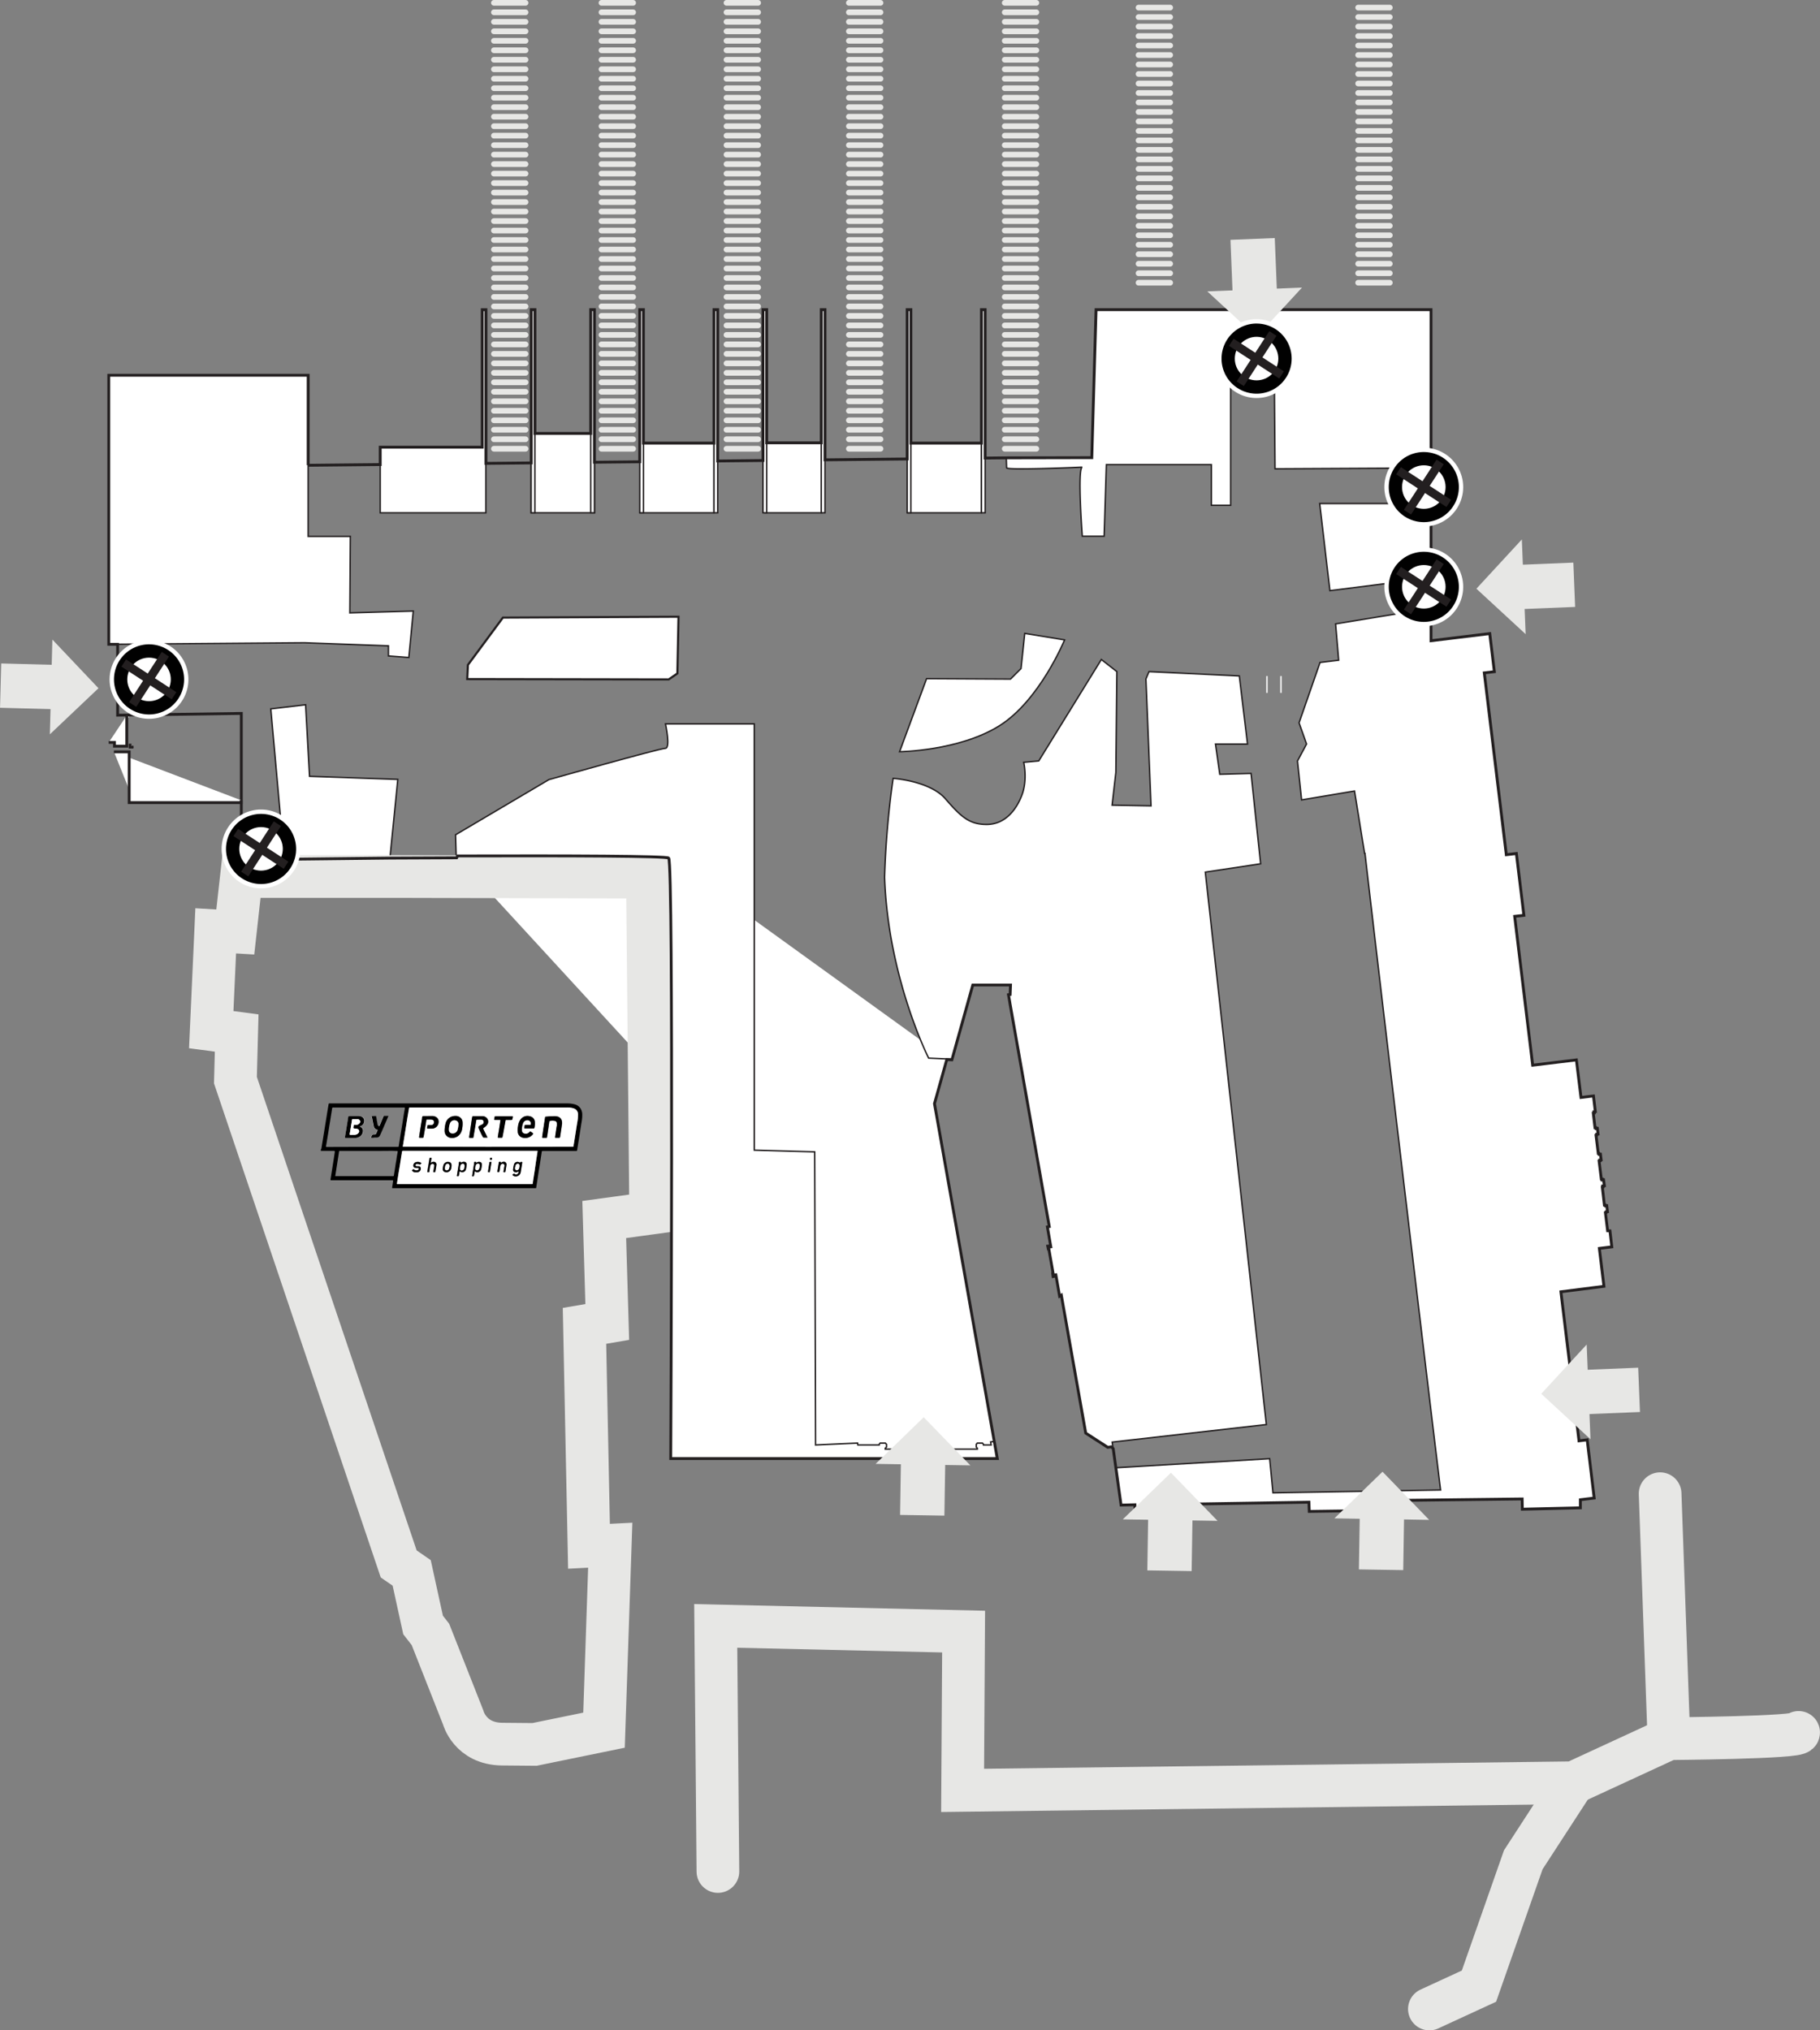 <svg xmlns="http://www.w3.org/2000/svg" viewBox="0 0 639.64 713.45"><rect x="0" y="0" width="639.64" height="713.45" fill="#808080" stroke="none"/><defs><style>.cls-1,.cls-10,.cls-2,.cls-3,.cls-6{fill:#fff;}.cls-1,.cls-10,.cls-2,.cls-5,.cls-6{stroke:#231f20;}.cls-1,.cls-10,.cls-2,.cls-4,.cls-5,.cls-6,.cls-7{stroke-miterlimit:10;}.cls-1{stroke-width:0.75px;}.cls-2{stroke-width:0.5px;}.cls-4,.cls-5,.cls-7{fill:none;}.cls-4,.cls-7{stroke:#e7e7e5;stroke-linecap:round;}.cls-4{stroke-width:15px;}.cls-7{stroke-width:2px;}.cls-8{fill:#e7e7e5;}.cls-9{fill:#010101;}.cls-10{stroke-width:3px;}</style></defs><g id="Layer_2" data-name="Layer 2"><g id="Layer_16" data-name="Layer 16"><polygon class="cls-1" points="238.46 216.72 176.75 217.02 164.45 233.64 164.21 238.62 235.01 238.74 238.07 236.64 238.46 216.72"/><polygon class="cls-2" points="122.95 215.36 123.13 188.48 108.31 188.48 108.31 131.87 38.23 131.87 38.23 226.4 107.05 225.86 136.51 226.94 136.51 230.48 143.68 231.04 145.26 214.73 122.95 215.36"/><polygon class="cls-2" points="139.81 273.87 108.79 272.79 107.41 247.64 95.17 249.09 99.91 301.95 137.05 301.53 139.81 273.87"/><rect class="cls-2" x="186.67" y="152.31" width="22.25" height="27.89"/><rect class="cls-2" x="225.01" y="155.7" width="25.92" height="24.51"/><rect class="cls-2" x="268.8" y="155.61" width="20" height="24.6"/><rect class="cls-2" x="319.01" y="155.7" width="25.92" height="24.51"/><polygon class="cls-2" points="169.45 157.13 133.63 157.13 133.63 180.21 169.45 180.21 170.75 180.21 170.75 108.82 169.45 108.82 169.45 157.13"/><rect class="cls-2" x="186.67" y="108.82" width="1.31" height="71.38"/><rect class="cls-2" x="207.61" y="108.82" width="1.31" height="71.38"/><rect class="cls-2" x="224.83" y="108.82" width="1.31" height="71.38"/><rect class="cls-2" x="250.93" y="108.82" width="1.31" height="71.38"/><rect class="cls-2" x="318.83" y="108.82" width="1.31" height="71.38"/><rect class="cls-2" x="344.93" y="108.82" width="1.31" height="71.38"/><rect class="cls-2" x="288.64" y="108.82" width="1.31" height="71.38"/><rect class="cls-2" x="268.15" y="108.82" width="1.31" height="71.38"/><path class="cls-2" d="M316.15,264.15s20.79-.23,35-9.06,23-30.24,23-30.24l-14-2.28-1.32,12.36-3.69,3.69-29.49-.15Z"/><path class="cls-2" d="M235,301.53c1.77,1.77.72,211,.72,211H350.5L328.42,387.81l4.38-15.66"/><path class="cls-2" d="M349.43,506.54l-1.27.13.18,1.08h-2.7v-.24l-.36-.42h-1.8l-.36.42v1l.36.36v.36H311.14v-.36l.42-.36v-1l-.42-.42h-1.8l-.36.42v.24H301.5l-.11-.66-14.76.66-.3-103-21.24-.6V254.37h-31.2s1.84,8.58-.06,8.58-40.92,11-40.92,11l-32.8,19.38.21,7.4"/><polyline class="cls-2" points="46.9 281.2 84.73 281.2 84.73 282.03 46.73 282.03 45.4 282.03 45.4 264.2 40.06 264.2"/><polyline class="cls-2" points="45.73 261.37 45.73 262.53 46.9 262.53"/><polyline class="cls-2" points="38.23 260.87 40.23 260.87 40.23 262.2 44.56 262.2 44.56 251.37 45.73 251.37"/><rect class="cls-3" x="445.03" y="237.56" width="0.48" height="5.91"/><rect class="cls-3" x="449.95" y="237.56" width="0.48" height="5.91"/><path class="cls-2" d="M503.05,176.93H463.81l3.58,30.63,34-4.33.33,10.67-32.33,5.33L470.47,232l-6.54.78L456.55,254l2.64,7.44L456,267.4l1.44,13.68,18.6-3.12,3.54,21.9.14,0c4.42,38.47,22.9,194,26.57,223.71l-58.91,1c-.32-3.5-1.15-12-1.15-12l-54.08,3.18-1.28-9,54.19-6.18L423.61,306.46l19.44-2.93-3.36-31.75-11,.3-1.5-10.62h11.25l-2.88-23.94L403.81,236l-1.08,2.58,1.8,44.58-13.68-.24,1.32-11.46.36-35.46-5.46-4.26-22,35.64-5.28.48s1.41,6-.6,11.4-6,10.38-12.3,10.44-9.24-2.82-14.67-9.06-18.33-7.14-18.33-7.14a307.87,307.87,0,0,0-3,34.75c1.19,35.36,15.48,63.56,15.48,63.56l8.2.36,7.34-26h13.26l-.13,3.33-.59.09.48,2.74v.07L368.77,431l-.66.12,1.2,7-.42.06-.06-.36-.6.06.18.9.18-.06,1.56,8.94H370l.12.9.6-.12-.06-.42.42-.06,1.32,7.5.6-.36,8.58,48.48,7.74,5,1.26-.18.66.66L394,528.88l4.86-.12v3.78l20.46-.54-.3-3.48,41-.66.12,3.24,34.32-.48V527.2l40.5-.48.06,3.6,20.4-.48V527l4.86-.6-2.46-20.46-2.88.36-6.36-52.38L563.71,452l-1.62-13.32,4.38-.54-.66-5.64H565l-.78-6.36.24-.06v-.24l.48-.06-.24-2.1-.48.06-.06-.3h-.3l-.72-6.3.24-.06-.06-.36.54-.06-.3-2.1-.48.06v-.3h-.3L562,408l.3-.06-.06-.3.48-.06-.24-2-.48.06-.06-.36h-.24l-.78-6.36.24-.06v-.3l.48-.06-.24-2-.48.06-.06-.3h-.3l-.6-5.1.3-.06-.06-.42.48-.06-.66-5.52-4.38.54-1.62-13.2-15.36,1.86L532.33,322l3.24-.36-2.64-21.72-3.54.42-7.74-63.9,3.54-.42-1.62-13.38-20.64,2.51V108.82H385.21l-1.5,52-30.06.06.12,3.54c.33.84,24.72-.14,26.6-.28-1.79.36,0,24.28,0,24.28h7.68l.78-25.14h36.9v14.28h6.78V125.74h15.3l.3,39,54.9-.29"/><path class="cls-4" d="M228.68,426.3l-16.32,2.23,1.06,36-8,1.37L207,543.35l7.47-.38-2.19,65-24.41,5-11.38-.1c-11.37-.1-13.74-9.46-13.74-9.46l-11.47-29.08L148.69,571l-4-18.29-4.57-3.16-57.38-170L83.18,363l-8.94-1.19,1.57-34.72,6.88.41L84.86,308h54.5l88.17.22Z"/><path d="M112.78,403.83c.16-.07.17-.21.19-.35.17-1.05.34-2.1.52-3.15l.72-4.48c.25-1.53.5-3.06.74-4.59.17-1.05.34-2.1.52-3.15.06-.35.1-.38.45-.38h83.42a9.71,9.71,0,0,1,2.4.27,3.58,3.58,0,0,1,2.31,1.53,4.14,4.14,0,0,1,.58,1.91,12.83,12.83,0,0,1-.23,2.83c-.2,1.23-.39,2.46-.58,3.7s-.39,2.42-.58,3.63c-.13.79-.25,1.57-.37,2.36-.08.48-.08.48-.58.48H191c-.59,0-.56,0-.64.56-.32,2.11-.63,4.23-1,6.34q-.43,2.91-.88,5.8c0,.37-.07.38-.43.38H139.75l-1.45,0h-.21c-.26,0-.3-.06-.26-.32.07-.52.16-1,.24-1.55,0-.2.07-.41.09-.61s0-.27-.24-.29H116.67c-.56,0-.56,0-.47-.57.49-3.11,1-6.21,1.46-9.32l0-.21a.2.2,0,0,0-.22-.24h-4.69Zm31-14.68c-.77,4.6-1.48,9.2-2.22,13.78.28.09,59.51.11,59.93,0a.94.94,0,0,0,.06-.15c.19-1.17.39-2.35.57-3.52.25-1.57.49-3.14.74-4.71a15.41,15.41,0,0,0,.3-3,2.19,2.19,0,0,0-1.51-2.07,7.38,7.38,0,0,0-2.29-.33l-11,0c-.48,0-.95,0-1.42,0-1.45,0-2.89,0-4.34,0-.46,0-.92,0-1.39,0l-4.16,0-1.35,0c-1.09,0-2.17,0-3.26,0-.71,0-1.41,0-2.12,0H143.8ZM139.49,416c.11.14.29.07.44.07h47c.26,0,.29,0,.32-.29s.09-.74.15-1.1c.17-1.14.36-2.28.53-3.42.15-1,.29-2,.43-3s.32-2.05.47-3.07c0-.25.07-.5.1-.78l-.38,0H152.73c-.78,0-1.55,0-2.33,0l-2,0h-2.6l-1.91,0-2.25,0c-.25,0-.31.08-.34.34s0,.35-.06.52c-.08.5-.17,1-.25,1.5-.14.89-.27,1.78-.41,2.66-.18,1.1-.37,2.19-.55,3.28S139.66,414.9,139.49,416ZM127.3,403h12.42c.35,0,.39,0,.43-.31.15-1,.31-2,.47-3,.2-1.24.41-2.48.61-3.72.1-.59.2-1.19.29-1.78.13-.83.25-1.66.38-2.49s.26-1.5.39-2.25c0-.2,0-.27-.25-.27H117a.24.24,0,0,0-.26.23c-.08.56-.18,1.11-.26,1.67-.17,1-.33,2.1-.5,3.15-.06.37-.13.74-.19,1.12-.13.81-.25,1.62-.38,2.43s-.27,1.59-.4,2.38-.26,1.6-.4,2.39c-.09.49-.1.49.42.49Zm4.74,1.43c-.92,0-1.85,0-2.77,0h-9.92l-.15,0-1.38,8.86H138c.39,0,.39,0,.45-.37s.1-.77.18-1.16c.23-1.27.37-2.55.61-3.81.07-.35.11-.71.16-1.06s.06-.43.1-.65c.09-.51.19-1,.27-1.53,0-.2,0-.26-.22-.27-.68,0-1.36-.05-2-.05"/><path class="cls-3" d="M143.8,389.15h26.51c.71,0,1.41,0,2.12,0,1.09,0,2.17,0,3.26,0l1.35,0,4.16,0c.47,0,.93,0,1.39,0,1.45,0,2.89,0,4.34,0,.47,0,.94,0,1.42,0l11,0a7.38,7.38,0,0,1,2.29.33,2.19,2.19,0,0,1,1.51,2.07,15.41,15.41,0,0,1-.3,3c-.25,1.57-.49,3.14-.74,4.71-.18,1.17-.38,2.35-.57,3.52a.94.94,0,0,1-.06.15c-.42.08-59.65.06-59.93,0C142.32,398.35,143,393.75,143.8,389.15Zm50.36,3.1c-.35,0-.7,0-1,0s-.85.08-1.28.11a.25.25,0,0,0-.27.25c-.2,1.33-.41,2.67-.61,4-.14.94-.27,1.88-.41,2.81,0,.3,0,.36.29.37h1.08c.27,0,.29,0,.33-.29.09-.46.17-.93.23-1.4.19-1.31.38-2.63.56-3.94a.33.33,0,0,1,.27-.32,4.37,4.37,0,0,1,1.69,0,.85.85,0,0,1,.7.9,4.77,4.77,0,0,1,0,.76c-.05.36-.13.71-.18,1.06l-.42,2.88c0,.26,0,.34.27.34s.76,0,1.14,0c.19,0,.29-.07.31-.25s.07-.32.09-.48c.21-1.37.42-2.74.61-4.11a4.21,4.21,0,0,0,0-.62,2.09,2.09,0,0,0-1.56-2A5.41,5.41,0,0,0,194.16,392.25Zm-34.11-.1h-.18a3.42,3.42,0,0,0-3.2,2.33,10.45,10.45,0,0,0-.42,2.94,2.43,2.43,0,0,0,1.81,2.35,3.47,3.47,0,0,0,4-1.93,4.35,4.35,0,0,0,.37-1.29,8.75,8.75,0,0,0,.13-2.34,2.25,2.25,0,0,0-1.35-1.84A2.3,2.3,0,0,0,160.05,392.15Zm11.2,7.6.05-.09-.48-1c-.3-.61-.62-1.22-.9-1.84-.16-.36-.12-.43.21-.65a3.68,3.68,0,0,0,1.15-1.14,1.68,1.68,0,0,0,.11-1.69,2,2,0,0,0-1.86-1.17c-1.05,0-2.11,0-3.16,0-.31,0-.38.06-.44.37s-.12.61-.16.92c-.17,1.13-.33,2.26-.5,3.39-.13.86-.27,1.71-.4,2.57,0,.29,0,.36.29.37H166c.29,0,.31,0,.36-.31.14-.78.27-1.57.4-2.36.18-1.07.36-2.14.53-3.21.09-.54.09-.54.63-.53a11,11,0,0,1,1.28,0,.82.82,0,0,1,.76.87.84.84,0,0,1-.5.81c-.28.16-.58.28-.86.43-.49.26-.6.52-.38,1,.32.73.68,1.44,1,2.16.14.28.3.55.45.82.06.11.13.22.28.22Zm15.23-4.45h-1.75c-.27,0-.34.07-.37.34s-.05.39-.07.59,0,.31.28.32h2.88c.29,0,.34,0,.39-.33a3.52,3.52,0,0,0,.1-.65,6.68,6.68,0,0,0,0-1.55,2.12,2.12,0,0,0-1.69-1.73,3,3,0,0,0-3.23,1,4.37,4.37,0,0,0-.58,1,5.32,5.32,0,0,0-.39,1.57A5.66,5.66,0,0,0,182,398a2.25,2.25,0,0,0,1.28,1.62,3.21,3.21,0,0,0,1.52.27,3.43,3.43,0,0,0,2.5-1.26c.15-.18.14-.29,0-.45l-.56-.41c-.33-.22-.36-.2-.64.07a1.63,1.63,0,0,1-1.69.52,1.1,1.1,0,0,1-.93-1.1,6.51,6.51,0,0,1,.38-2.55,1.63,1.63,0,0,1,1.76-1.05A1.16,1.16,0,0,1,186.48,395.3Zm-36-3.12h-1.63c-.32,0-.4.06-.46.35s0,.34-.05.52c-.13.84-.27,1.68-.41,2.53-.2,1.28-.41,2.57-.61,3.86,0,.28,0,.35.29.35h.8c.37,0,.42,0,.49-.39.1-.53.18-1,.27-1.57.15-.88.3-1.76.44-2.63.09-.51.16-1,.24-1.54.05-.26.09-.29.31-.29.45,0,.9,0,1.35,0a1.79,1.79,0,0,1,.63.17.71.71,0,0,1,.41.67,1,1,0,0,1-1.08,1.14h-.9a.3.3,0,0,0-.33.25c0,.23-.08.46-.1.69s.06.29.29.29h1.45a2.43,2.43,0,0,0,.55-.08,2.39,2.39,0,0,0,1.74-2.43,1.77,1.77,0,0,0-.53-1.28,2.24,2.24,0,0,0-1.53-.63C151.54,392.16,151,392.18,150.45,392.18Zm26.63.06h-2.85c-.34,0-.41.05-.47.37s-.08.46-.11.69,0,.22.18.24a1,1,0,0,0,.24,0h1.49c.25,0,.3,0,.27.31,0,.11-.05.23-.07.34-.12.84-.24,1.69-.38,2.53s-.3,1.82-.45,2.73c0,.26,0,.32.26.33s.67,0,1,0,.33,0,.39-.31c.1-.47.19-.93.27-1.4.26-1.41.51-2.83.77-4.25.05-.27.05-.27.34-.27h1.7c.27,0,.34-.06.41-.32s.1-.43.14-.65,0-.34-.3-.34Z"/><path class="cls-3" d="M139.49,416c.17-1.11.33-2.2.5-3.29s.37-2.18.55-3.28c.14-.88.27-1.77.41-2.66.08-.5.17-1,.25-1.5,0-.17,0-.35.06-.52s.09-.34.34-.34l2.25,0,1.91,0h2.6l2,0c.78,0,1.55,0,2.33,0h35.86l.38,0c0,.28-.06.53-.1.78-.15,1-.31,2-.47,3.07s-.28,2-.43,3c-.17,1.14-.36,2.28-.53,3.42-.06.36-.09.73-.15,1.1s-.06.29-.32.29h-47C139.78,416.08,139.6,416.15,139.49,416Zm42.79-4.43a1,1,0,0,1-.32.89.85.85,0,0,1-1.08.07c-.1-.07-.21-.18-.35-.09s-.3.22-.47.35a1.3,1.3,0,0,0,.78.54A1.76,1.76,0,0,0,183,412c.1-.59.19-1.18.29-1.78s.17-1,.25-1.53c0-.1,0-.2,0-.32-.32-.08-.6-.12-.76.24a1.23,1.23,0,0,1-.2-.1,1.3,1.3,0,0,0-1.9.61,11.26,11.26,0,0,0-.35,1.91.84.84,0,0,0,.67.88,1.29,1.29,0,0,0,1.12-.21A.51.51,0,0,1,182.28,411.58Zm-14.84-3c-.17-.28-.17-.29-.31-.29-.46,0-.43,0-.5.37,0,.07,0,.14,0,.21l-.33,2-.36,2.25a.25.25,0,0,0,0,.19.46.46,0,0,0,.66-.22c0-.27.08-.55.13-.82a1.28,1.28,0,0,1,.17-.64H167l.14.1a1.19,1.19,0,0,0,1.22.06,1.34,1.34,0,0,0,.72-.84,6.34,6.34,0,0,0,.26-1.78.81.81,0,0,0-.63-.84,1.28,1.28,0,0,0-1,.12Zm-5.89,3a2,2,0,0,0,.53.29,1.32,1.32,0,0,0,1.65-.89,2.48,2.48,0,0,0,.12-.54,9.87,9.87,0,0,0,.16-1.2.87.87,0,0,0-.78-.94,1.34,1.34,0,0,0-.93.18,1,1,0,0,1-.21.1s-.06-.06-.07-.09c-.11-.19-.21-.23-.48-.2s-.22.14-.24.29,0,.37-.07.55L160.6,413c0,.3,0,.31.26.32s.37,0,.43-.34.1-.69.16-1C161.47,411.84,161.51,411.73,161.55,411.57Zm-10.09-3c-.17-.07-.12-.18-.1-.29.06-.38.13-.75.19-1.13s0-.33-.29-.31h-.1c-.17,0-.24,0-.26.2a1.89,1.89,0,0,0-.05.23c-.24,1.45-.48,2.9-.71,4.34a2,2,0,0,0,0,.25h.49a.19.19,0,0,0,.21-.19,2.74,2.74,0,0,1,0-.28c.08-.52.15-1,.24-1.57a1.75,1.75,0,0,1,.2-.51.78.78,0,0,1,.9-.34.73.73,0,0,1,.38.84c-.14.63-.22,1.28-.32,1.91a.59.59,0,0,0,.05.14h.43c.14,0,.2-.07.22-.21.13-.77.29-1.54.37-2.32a.92.92,0,0,0-1-1.07A1.43,1.43,0,0,0,151.46,408.59Zm5.42,3.34a1.69,1.69,0,0,0,1.63-1.23,4.12,4.12,0,0,0,.16-1.44,1,1,0,0,0-.81-.95,1.65,1.65,0,0,0-2,1,5.64,5.64,0,0,0-.25,1.42,1,1,0,0,0,.59,1A3.62,3.62,0,0,0,156.88,411.93Zm-12.1-.67a1.3,1.3,0,0,0,.92.6,5.46,5.46,0,0,0,1.07,0,1.27,1.27,0,0,0,1.12-1.29.74.74,0,0,0-.71-.79c-.21,0-.42,0-.62,0a2,2,0,0,1-.37-.08.3.3,0,0,1-.13-.49.64.64,0,0,1,.47-.26,1.44,1.44,0,0,1,.86.19c.08,0,.22.09.28,0a6,6,0,0,0,.47-.44,3.89,3.89,0,0,0-.37-.23,2.14,2.14,0,0,0-1.55-.13,1.22,1.22,0,0,0-.92.9.8.8,0,0,0,.6,1.07,6.15,6.15,0,0,0,.75.09,1.06,1.06,0,0,1,.31,0,.29.29,0,0,1,.15.49.63.63,0,0,1-.49.3,1.39,1.39,0,0,1-1.19-.33.6.6,0,0,0-.16-.08Zm31.36-2.66c-.11-.15-.12-.33-.35-.32-.39,0-.43,0-.49.41,0,0,0,.07,0,.1-.14.88-.28,1.76-.43,2.64-.07.44,0,.46.4.45.17,0,.26-.08.28-.24s.06-.32.08-.48c.08-.47.14-.93.22-1.4a1,1,0,0,1,.41-.66A.69.69,0,0,1,177,409a.7.7,0,0,1,.29.75c-.12.67-.23,1.34-.35,2a.94.94,0,0,0,.68,0l.15-.85c.08-.53.17-1.05.24-1.57a.94.94,0,0,0-1-1.15A1.42,1.42,0,0,0,176.14,408.6Zm-3.4-.31h-.48c-.15,0-.22.06-.25.22-.17,1.09-.35,2.18-.53,3.31a1.33,1.33,0,0,0,.69,0Zm-.54-.78c.19,0,.33,0,.46,0s.16,0,.17-.09a2.78,2.78,0,0,0,.11-.5.2.2,0,0,0-.14-.11c-.17,0-.34,0-.54,0Z"/><path class="cls-3" d="M121.26,399.85l.42,0h3.16a2.71,2.71,0,0,0,1.37-.31,2.38,2.38,0,0,0,1.46-2.28,1.3,1.3,0,0,0-.82-1.25,1.91,1.91,0,0,1-.29-.2.89.89,0,0,1,.16-.1,1.83,1.83,0,0,0,1.38-1.57,1.58,1.58,0,0,0-1-1.83,2.7,2.7,0,0,0-1-.18H122.8c-.33,0-.37,0-.42.35-.21,1.36-.43,2.72-.64,4.07l-.48,2.84A3.22,3.22,0,0,0,121.26,399.85Zm9.37-7.69c0,.17,0,.3,0,.42.08.4.16.79.23,1.19.14.68.27,1.36.41,2a1.5,1.5,0,0,0,1,1.13l.36.13a.94.94,0,0,1-.06.23c-.13.33-.28.66-.41,1a.61.61,0,0,1-.61.42h-.21c-.42,0-.75.11-.84.58,0,.08-.09.16-.12.25s0,.31.22.32h.55c.42,0,.84,0,1.24-.07a1.36,1.36,0,0,0,1.1-.8c.15-.32.29-.63.43-.95.54-1.23,1.07-2.45,1.6-3.68.28-.65.56-1.3.82-1.95.11-.25.05-.31-.21-.31s-.65,0-1,0-.36,0-.5.34l-1.24,3c-.05.13-.11.28-.27.28a.39.39,0,0,1-.37-.26,2.19,2.19,0,0,1-.12-.33c-.07-.37-.15-.75-.21-1.12-.1-.52-.18-1.05-.28-1.57-.05-.28-.09-.32-.36-.31Z"/><path d="M194.16,392.25a5.41,5.41,0,0,1,1.79.11,2.09,2.09,0,0,1,1.56,2,4.21,4.21,0,0,1,0,.62c-.19,1.37-.4,2.74-.61,4.11,0,.16-.06.32-.09.48s-.12.25-.31.25c-.38,0-.76,0-1.14,0s-.31-.08-.27-.34l.42-2.88c.05-.35.13-.7.18-1.06a4.77,4.77,0,0,0,0-.76.85.85,0,0,0-.7-.9,4.37,4.37,0,0,0-1.69,0,.33.33,0,0,0-.27.32c-.18,1.31-.37,2.63-.56,3.94-.06.47-.14.94-.23,1.4,0,.27-.06.29-.33.29h-1.08c-.29,0-.33-.07-.29-.37.14-.93.27-1.87.41-2.81.2-1.33.41-2.67.61-4a.25.25,0,0,1,.27-.25c.43,0,.85-.09,1.28-.11S193.81,392.25,194.16,392.25Z"/><path d="M160.05,392.15a2.3,2.3,0,0,1,1.17.22,2.25,2.25,0,0,1,1.35,1.84,8.75,8.75,0,0,1-.13,2.34,4.35,4.35,0,0,1-.37,1.29,3.47,3.47,0,0,1-4,1.93,2.43,2.43,0,0,1-1.81-2.35,10.45,10.45,0,0,1,.42-2.94,3.42,3.42,0,0,1,3.2-2.33Zm-2.28,4.68c0,.1,0,.2,0,.31a1.18,1.18,0,0,0,1.12,1.19,1.76,1.76,0,0,0,1.92-1.3,7.82,7.82,0,0,0,.3-2,1.23,1.23,0,0,0-.46-1,1.66,1.66,0,0,0-2.43.59A6.16,6.16,0,0,0,157.77,396.83Z"/><path d="M171.25,399.75H170c-.15,0-.22-.11-.28-.22-.15-.27-.31-.54-.45-.82-.35-.72-.71-1.43-1-2.16-.22-.5-.11-.76.38-1,.28-.15.58-.27.86-.43a.84.84,0,0,0,.5-.81.82.82,0,0,0-.76-.87,11,11,0,0,0-1.28,0c-.54,0-.54,0-.63.53-.17,1.07-.35,2.14-.53,3.21-.13.79-.26,1.58-.4,2.36,0,.28-.07.3-.36.31h-.87c-.29,0-.33-.08-.29-.37.13-.86.27-1.71.4-2.57.17-1.13.33-2.26.5-3.39,0-.31.1-.62.16-.92s.13-.37.44-.37c1,0,2.11,0,3.16,0a2,2,0,0,1,1.86,1.17,1.68,1.68,0,0,1-.11,1.69,3.68,3.68,0,0,1-1.15,1.14c-.33.22-.37.29-.21.65.28.62.6,1.23.9,1.84l.48,1Z"/><path d="M186.48,395.3a1.16,1.16,0,0,0-.93-1.66,1.63,1.63,0,0,0-1.76,1.05,6.51,6.51,0,0,0-.38,2.55,1.1,1.1,0,0,0,.93,1.1,1.63,1.63,0,0,0,1.69-.52c.28-.27.31-.29.64-.07l.56.41c.18.16.19.27,0,.45a3.43,3.43,0,0,1-2.5,1.26,3.21,3.21,0,0,1-1.52-.27A2.25,2.25,0,0,1,182,398a5.66,5.66,0,0,1,.06-2.17,5.32,5.32,0,0,1,.39-1.57,4.37,4.37,0,0,1,.58-1,3,3,0,0,1,3.23-1,2.12,2.12,0,0,1,1.69,1.73,6.68,6.68,0,0,1,0,1.55,3.52,3.52,0,0,1-.1.65c-.05.29-.1.33-.39.33h-2.88c-.3,0-.31,0-.28-.32s.05-.39.07-.59.1-.34.37-.34h1.75Z"/><path d="M150.45,392.18c.54,0,1.09,0,1.63,0a2.24,2.24,0,0,1,1.53.63,1.77,1.77,0,0,1,.53,1.28,2.39,2.39,0,0,1-1.74,2.43,2.43,2.43,0,0,1-.55.08H150.4c-.23,0-.31-.08-.29-.29s.06-.46.1-.69a.3.3,0,0,1,.33-.25h.9a1,1,0,0,0,1.08-1.14.71.71,0,0,0-.41-.67,1.79,1.79,0,0,0-.63-.17c-.45,0-.9,0-1.35,0-.22,0-.26,0-.31.29-.08.51-.15,1-.24,1.54-.14.87-.29,1.75-.44,2.63-.09.52-.17,1-.27,1.57-.07.36-.12.39-.49.39h-.8c-.29,0-.34-.07-.29-.35.2-1.29.41-2.58.61-3.86.14-.85.28-1.69.41-2.53,0-.18,0-.35.05-.52s.14-.35.46-.35h1.63Z"/><path d="M177.08,392.24h2.84c.29,0,.36.07.3.34s-.09.43-.14.65-.14.32-.41.32H178c-.29,0-.29,0-.34.27-.26,1.42-.51,2.84-.77,4.25-.08.47-.17.93-.27,1.4-.06.28-.09.31-.39.31s-.67,0-1,0-.3-.07-.26-.33c.15-.91.31-1.82.45-2.73s.26-1.69.38-2.53c0-.11.05-.23.07-.34,0-.26,0-.31-.27-.31h-1.49a1,1,0,0,1-.24,0c-.14,0-.21-.1-.18-.24s.06-.46.11-.69.13-.36.47-.37h2.85Z"/><path d="M182.28,411.58a.51.51,0,0,0-.18.08,1.29,1.29,0,0,1-1.12.21.84.84,0,0,1-.67-.88,11.26,11.26,0,0,1,.35-1.91,1.3,1.3,0,0,1,1.9-.61,1.23,1.23,0,0,0,.2.1c.16-.36.44-.32.76-.24,0,.12,0,.22,0,.32-.08.51-.17,1-.25,1.53s-.19,1.19-.29,1.78a1.76,1.76,0,0,1-2.13,1.38,1.3,1.3,0,0,1-.78-.54c.17-.13.31-.25.47-.35s.25,0,.35.09a.85.85,0,0,0,1.08-.07A1,1,0,0,0,182.28,411.58ZM181,410.47c0,.59.47.91.91.7a1,1,0,0,0,.57-.7,5.26,5.26,0,0,0,.12-.78.87.87,0,0,0-.1-.45A.56.56,0,0,0,182,409a.83.83,0,0,0-.7.55A7.84,7.84,0,0,0,181,410.47Z"/><path d="M167.44,408.58l.26-.14a1.28,1.28,0,0,1,1-.12.81.81,0,0,1,.63.84,6.34,6.34,0,0,1-.26,1.78,1.34,1.34,0,0,1-.72.84,1.19,1.19,0,0,1-1.22-.06l-.14-.1h-.09a1.28,1.28,0,0,0-.17.64c-.05.27-.08.55-.13.82a.46.46,0,0,1-.66.22.25.25,0,0,1,0-.19l.36-2.25.33-2c0-.07,0-.14,0-.21.07-.4,0-.38.5-.37C167.27,408.29,167.27,408.3,167.44,408.58Zm-.43,1.9a.69.69,0,0,0,.37.7.67.67,0,0,0,.74-.11.77.77,0,0,0,.21-.23,2.81,2.81,0,0,0,.28-1.34.57.57,0,0,0-.62-.56.76.76,0,0,0-.74.57A9.82,9.82,0,0,0,167,410.48Z"/><path d="M161.55,411.57c0,.16-.08.27-.1.39-.06.34-.1.69-.16,1s-.07.34-.43.34-.31,0-.26-.32l.63-3.89c0-.18.05-.37.07-.55s.06-.27.24-.29.37,0,.48.2c0,0,0,0,.07.09a1,1,0,0,0,.21-.1,1.34,1.34,0,0,1,.93-.18.87.87,0,0,1,.78.94,9.87,9.87,0,0,1-.16,1.2,2.48,2.48,0,0,1-.12.54,1.32,1.32,0,0,1-1.65.89A2,2,0,0,1,161.55,411.57Zm1.72-1.74c0-.73-.37-1-.9-.83a.79.79,0,0,0-.47.52,5.14,5.14,0,0,0-.21,1,.63.63,0,0,0,1,.62.75.75,0,0,0,.41-.46C163.16,410.36,163.23,410,163.27,409.83Z"/><path d="M151.46,408.59a1.43,1.43,0,0,1,.94-.32.92.92,0,0,1,1,1.07c-.08.78-.24,1.55-.37,2.32,0,.14-.08.21-.22.21h-.43a.59.59,0,0,1-.05-.14c.1-.63.18-1.28.32-1.91a.73.73,0,0,0-.38-.84.78.78,0,0,0-.9.34,1.75,1.75,0,0,0-.2.51c-.09.52-.16,1.05-.24,1.57a2.74,2.74,0,0,0,0,.28.19.19,0,0,1-.21.19h-.49a2,2,0,0,1,0-.25c.23-1.44.47-2.89.71-4.34a1.89,1.89,0,0,1,.05-.23c0-.15.09-.24.26-.2h.1c.33,0,.33,0,.29.31s-.13.75-.19,1.13C151.34,408.41,151.29,408.52,151.46,408.59Z"/><path d="M156.88,411.93a3.62,3.62,0,0,1-.67-.14,1,1,0,0,1-.59-1,5.64,5.64,0,0,1,.25-1.42,1.65,1.65,0,0,1,2-1,1,1,0,0,1,.81.95,4.12,4.12,0,0,1-.16,1.44A1.69,1.69,0,0,1,156.88,411.93Zm1.11-2.12c0-.67-.42-1-.91-.82a.78.78,0,0,0-.53.5,4.83,4.83,0,0,0-.22,1.12.64.64,0,0,0,.82.6.86.86,0,0,0,.65-.57C157.89,410.32,158,410,158,409.81Z"/><path d="M144.78,411.26l.49-.42a.6.6,0,0,1,.16.08,1.39,1.39,0,0,0,1.19.33.63.63,0,0,0,.49-.3.29.29,0,0,0-.15-.49,1.06,1.06,0,0,0-.31,0,6.15,6.15,0,0,1-.75-.09.8.8,0,0,1-.6-1.07,1.22,1.22,0,0,1,.92-.9,2.14,2.14,0,0,1,1.55.13,3.89,3.89,0,0,1,.37.23,6,6,0,0,1-.47.44c-.06,0-.2,0-.28,0a1.44,1.44,0,0,0-.86-.19.64.64,0,0,0-.47.26.3.3,0,0,0,.13.49,2,2,0,0,0,.37.08c.2,0,.41,0,.62,0a.74.74,0,0,1,.71.79,1.27,1.27,0,0,1-1.12,1.29,5.46,5.46,0,0,1-1.07,0A1.3,1.3,0,0,1,144.78,411.26Z"/><path d="M176.14,408.6a1.42,1.42,0,0,1,.85-.33.94.94,0,0,1,1,1.15c-.07.52-.16,1-.24,1.57l-.15.85a.94.94,0,0,1-.68,0c.12-.67.23-1.34.35-2A.7.7,0,0,0,177,409a.69.69,0,0,0-.78.07,1,1,0,0,0-.41.66c-.08.47-.14.93-.22,1.4,0,.16-.05.32-.08.48s-.11.23-.28.24c-.45,0-.47,0-.4-.45.15-.88.29-1.76.43-2.64,0,0,0-.06,0-.1.06-.39.1-.4.49-.41C176,408.27,176,408.45,176.14,408.6Z"/><path d="M172.74,408.29l-.57,3.55a1.33,1.33,0,0,1-.69,0c.18-1.13.36-2.22.53-3.31,0-.16.1-.23.25-.22Z"/><path d="M172.2,407.51l.06-.62c.2,0,.37,0,.54,0a.2.2,0,0,1,.14.11,2.78,2.78,0,0,1-.11.5c0,.05-.11.09-.17.09S172.39,407.53,172.2,407.51Z"/><path d="M121.26,399.85a3.22,3.22,0,0,1,0-.44l.48-2.84c.21-1.35.43-2.71.64-4.07.05-.32.09-.35.42-.35H126a2.7,2.7,0,0,1,1,.18,1.58,1.58,0,0,1,1,1.83,1.83,1.83,0,0,1-1.38,1.57.89.89,0,0,0-.16.1,1.91,1.91,0,0,0,.29.2,1.3,1.3,0,0,1,.82,1.25,2.38,2.38,0,0,1-1.46,2.28,2.71,2.71,0,0,1-1.37.31h-3.16Zm2.68-1.09h.66a1.64,1.64,0,0,0,1.36-.65.84.84,0,0,0-.33-1.37.68.68,0,0,0-.2-.07l-1-.12c-.25,0-.33-.13-.29-.37l.12-.61c0-.23.11-.28.36-.28s.32,0,.48,0a1.67,1.67,0,0,0,1.22-.58.79.79,0,0,0-.06-1.17,1,1,0,0,0-.7-.26l-1.49,0c-.3,0-.31,0-.36.28-.14.85-.27,1.69-.41,2.53s-.26,1.57-.4,2.36c0,.27,0,.33.27.33Z"/><path d="M130.63,392.16l1.23-.06c.27,0,.31,0,.36.31.1.52.18,1,.28,1.57.06.37.14.75.21,1.12a2.19,2.19,0,0,0,.12.33.39.39,0,0,0,.37.26c.16,0,.22-.15.27-.28l1.24-3c.14-.34.14-.34.5-.34s.65,0,1,0,.32.06.21.31c-.26.65-.54,1.3-.82,1.95-.53,1.23-1.06,2.45-1.6,3.68-.14.32-.28.63-.43.95a1.36,1.36,0,0,1-1.1.8c-.4.06-.82,0-1.24.07h-.55c-.26,0-.31-.09-.22-.32s.1-.17.12-.25c.09-.47.42-.58.84-.58h.21a.61.61,0,0,0,.61-.42c.13-.33.28-.66.41-1a.94.94,0,0,0,.06-.23l-.36-.13a1.5,1.5,0,0,1-1-1.13c-.14-.67-.27-1.35-.41-2-.07-.4-.15-.79-.23-1.19C130.64,392.46,130.64,392.33,130.63,392.16Z"/><path class="cls-3" d="M157.77,396.83a6.16,6.16,0,0,1,.46-2.29,1.66,1.66,0,0,1,2.43-.59,1.23,1.23,0,0,1,.46,1,7.82,7.82,0,0,1-.3,2,1.76,1.76,0,0,1-1.92,1.3,1.18,1.18,0,0,1-1.12-1.19C157.77,397,157.77,396.93,157.77,396.83Z"/><path class="cls-3" d="M181,410.47a7.84,7.84,0,0,1,.21-1,.83.83,0,0,1,.7-.55.56.56,0,0,1,.59.29.87.87,0,0,1,.1.45,5.26,5.26,0,0,1-.12.78,1,1,0,0,1-.57.7C181.51,411.38,181,411.06,181,410.47Z"/><path class="cls-3" d="M167,410.48a9.82,9.82,0,0,1,.24-1,.76.76,0,0,1,.74-.57.57.57,0,0,1,.62.56,2.81,2.81,0,0,1-.28,1.34.77.77,0,0,1-.21.23.67.67,0,0,1-.74.11A.69.69,0,0,1,167,410.48Z"/><path class="cls-3" d="M163.27,409.83c0,.19-.11.53-.21.87a.75.75,0,0,1-.41.46.63.63,0,0,1-1-.62,5.14,5.14,0,0,1,.21-1,.79.79,0,0,1,.47-.52C162.9,408.8,163.3,409.1,163.27,409.83Z"/><path class="cls-3" d="M158,409.81c0,.18-.1.51-.19.83a.86.86,0,0,1-.65.57.64.64,0,0,1-.82-.6,4.83,4.83,0,0,1,.22-1.12.78.78,0,0,1,.53-.5C157.57,408.82,158,409.14,158,409.81Z"/><path class="cls-3" d="M123.94,398.76h-.73c-.28,0-.32-.06-.27-.33.14-.79.27-1.57.4-2.36s.27-1.68.41-2.53c0-.28.06-.28.36-.28l1.49,0a1,1,0,0,1,.7.26.79.79,0,0,1,.06,1.17,1.67,1.67,0,0,1-1.22.58c-.16,0-.32,0-.48,0s-.31,0-.36.28l-.12.61c0,.24,0,.34.29.37l1,.12a.68.68,0,0,1,.2.07.84.84,0,0,1,.33,1.37,1.64,1.64,0,0,1-1.36.65Z"/></g><g id="Layer_5" data-name="Layer 5"><path class="cls-5" d="M108.31,163.46V131.87H38.23V226.4l3.11,0v24.91l43.47-.62v49.66l15,0,.14,1.6,37.14-.42,23.39-.1.34-.66c39.5-.1,73.45,0,74.19.76,1.77,1.77.72,211,.72,211H350.5L328.42,387.81l4.33-15.49,1.8.08,7.34-26.28h13.26l-.13,3.33-.59.09.48,2.74v.07L368.77,431l-.66.12,1.2,7-.42.06-.06-.36-.6.06.18.9.18-.06,1.56,8.94H370l.12.9.6-.12-.06-.42.42-.06,1.32,7.5.6-.36,8.58,48.48,7.74,5,1.26-.18-.07,0,.07,0,.66.66h0L394,528.88l4.86-.12v3.78l20.46-.54-.3-3.48,41-.66.12,3.24,34.32-.48V527.2l40.5-.48.06,3.6,20.4-.48V527l4.86-.6-2.46-20.46-2.88.36-6.36-52.38L563.71,452l-1.62-13.32,4.38-.54-.66-5.64H565l-.78-6.36.24-.06v-.24l.48-.06-.24-2.1-.48.06-.06-.3h-.3l-.72-6.3.24-.06-.06-.36.54-.06-.3-2.1-.48.06v-.3h-.3L562,408l.3-.06-.06-.3.48-.06-.24-2-.48.06-.06-.36h-.24l-.78-6.36.24-.06v-.3l.48-.06-.24-2-.48.06-.06-.3h-.3l-.6-5.1.3-.06-.06-.42.48-.06-.66-5.52-4.38.54-1.62-13.2-15.36,1.86L532.33,322l3.24-.36-2.64-21.72-3.54.42-7.74-63.9,3.54-.42-1.62-13.38-20.64,2.51V206l.12-4.46-.12,0V176.93h.12V164.45h-.12V108.82H385.21l-1.5,52-30.06.06h0l-7.42.08V108.82h-1.3V155.7h-24.8V108.82h-1.3v52.46l-28.88.3V108.82h-1.31v46.79H269.45V108.82h-1.3v53l-15.92.17V108.82h-1.3V155.7h-24.8V108.82h-1.3v53.45l-15.92.16V108.82h-1.3v43.49H188V108.82h-1.3v53.85l-15.92.16v-54h-1.3v48.31H133.63v6.1l-25.3.26"/><polyline class="cls-6" points="44.56 251.37 44.56 262.2 40.23 262.2 40.23 260.87 38.23 260.87"/><polyline class="cls-6" points="46.9 262.53 45.73 262.53 45.73 261.37"/><polyline class="cls-6" points="40.06 264.2 45.4 264.2 45.4 282.03 46.73 282.03 84.73 282.03 84.73 281.2"/></g><g id="Layer_6" data-name="Layer 6"><path class="cls-4" d="M632.12,608.75c.86,1.86-45.59,2.21-45.59,2.21L553,626.44l-214.69,2.69.35-55.8-87.11-2,.76,86.3"/><polyline class="cls-4" points="502.36 705.95 519.78 697.92 535.36 653.51 552.95 626.44"/><line class="cls-4" x1="583.45" y1="524.87" x2="586.53" y2="610.96"/><line class="cls-7" x1="173.59" y1="157.69" x2="184.7" y2="157.69"/><line class="cls-7" x1="173.59" y1="154.35" x2="184.7" y2="154.35"/><line class="cls-7" x1="173.59" y1="151.02" x2="184.7" y2="151.02"/><line class="cls-7" x1="173.59" y1="147.69" x2="184.7" y2="147.69"/><line class="cls-7" x1="173.59" y1="144.35" x2="184.7" y2="144.35"/><line class="cls-7" x1="173.59" y1="141.02" x2="184.7" y2="141.02"/><line class="cls-7" x1="173.59" y1="137.68" x2="184.7" y2="137.68"/><line class="cls-7" x1="173.59" y1="134.35" x2="184.7" y2="134.35"/><line class="cls-7" x1="173.59" y1="131.02" x2="184.7" y2="131.02"/><line class="cls-7" x1="173.59" y1="127.68" x2="184.7" y2="127.68"/><line class="cls-7" x1="173.59" y1="124.35" x2="184.7" y2="124.35"/><line class="cls-7" x1="173.59" y1="121.02" x2="184.7" y2="121.02"/><line class="cls-7" x1="173.59" y1="117.68" x2="184.7" y2="117.68"/><line class="cls-7" x1="173.59" y1="114.35" x2="184.7" y2="114.35"/><line class="cls-7" x1="173.59" y1="111.01" x2="184.7" y2="111.01"/><line class="cls-7" x1="173.59" y1="107.68" x2="184.7" y2="107.68"/><line class="cls-7" x1="173.59" y1="104.35" x2="184.7" y2="104.35"/><line class="cls-7" x1="173.59" y1="101.01" x2="184.7" y2="101.01"/><line class="cls-7" x1="173.59" y1="97.68" x2="184.7" y2="97.68"/><line class="cls-7" x1="173.59" y1="94.35" x2="184.7" y2="94.35"/><line class="cls-7" x1="173.59" y1="91.01" x2="184.7" y2="91.01"/><line class="cls-7" x1="173.59" y1="87.68" x2="184.7" y2="87.68"/><line class="cls-7" x1="173.59" y1="84.34" x2="184.7" y2="84.34"/><line class="cls-7" x1="173.59" y1="81.01" x2="184.7" y2="81.01"/><line class="cls-7" x1="173.59" y1="77.68" x2="184.7" y2="77.68"/><line class="cls-7" x1="173.59" y1="74.34" x2="184.7" y2="74.34"/><line class="cls-7" x1="173.59" y1="71.01" x2="184.7" y2="71.01"/><line class="cls-7" x1="173.59" y1="67.68" x2="184.7" y2="67.68"/><line class="cls-7" x1="173.59" y1="64.34" x2="184.7" y2="64.34"/><line class="cls-7" x1="173.59" y1="61.01" x2="184.7" y2="61.01"/><line class="cls-7" x1="173.59" y1="57.67" x2="184.7" y2="57.67"/><line class="cls-7" x1="173.59" y1="54.34" x2="184.7" y2="54.34"/><line class="cls-7" x1="173.59" y1="51.01" x2="184.7" y2="51.01"/><line class="cls-7" x1="173.59" y1="47.67" x2="184.7" y2="47.67"/><line class="cls-7" x1="173.59" y1="44.34" x2="184.7" y2="44.34"/><line class="cls-7" x1="173.59" y1="41.01" x2="184.7" y2="41.01"/><line class="cls-7" x1="173.59" y1="37.67" x2="184.7" y2="37.67"/><line class="cls-7" x1="173.59" y1="34.34" x2="184.7" y2="34.34"/><line class="cls-7" x1="173.59" y1="31" x2="184.7" y2="31"/><line class="cls-7" x1="173.59" y1="27.67" x2="184.7" y2="27.67"/><line class="cls-7" x1="173.59" y1="24.34" x2="184.7" y2="24.34"/><line class="cls-7" x1="173.59" y1="21" x2="184.7" y2="21"/><line class="cls-7" x1="173.59" y1="17.67" x2="184.7" y2="17.67"/><line class="cls-7" x1="173.59" y1="14.34" x2="184.7" y2="14.34"/><line class="cls-7" x1="173.59" y1="11" x2="184.7" y2="11"/><line class="cls-7" x1="173.59" y1="7.67" x2="184.7" y2="7.67"/><line class="cls-7" x1="173.59" y1="4.33" x2="184.7" y2="4.33"/><line class="cls-7" x1="173.59" y1="1" x2="184.7" y2="1"/><line class="cls-7" x1="211.39" y1="157.69" x2="222.51" y2="157.69"/><line class="cls-7" x1="211.39" y1="154.35" x2="222.51" y2="154.35"/><line class="cls-7" x1="211.39" y1="151.02" x2="222.51" y2="151.02"/><line class="cls-7" x1="211.39" y1="147.69" x2="222.51" y2="147.69"/><line class="cls-7" x1="211.39" y1="144.35" x2="222.51" y2="144.35"/><line class="cls-7" x1="211.39" y1="141.02" x2="222.51" y2="141.02"/><line class="cls-7" x1="211.39" y1="137.68" x2="222.51" y2="137.68"/><line class="cls-7" x1="211.39" y1="134.35" x2="222.51" y2="134.35"/><line class="cls-7" x1="211.39" y1="131.02" x2="222.51" y2="131.02"/><line class="cls-7" x1="211.39" y1="127.68" x2="222.51" y2="127.68"/><line class="cls-7" x1="211.39" y1="124.35" x2="222.51" y2="124.35"/><line class="cls-7" x1="211.39" y1="121.02" x2="222.51" y2="121.02"/><line class="cls-7" x1="211.39" y1="117.68" x2="222.51" y2="117.68"/><line class="cls-7" x1="211.39" y1="114.35" x2="222.51" y2="114.35"/><line class="cls-7" x1="211.39" y1="111.01" x2="222.51" y2="111.01"/><line class="cls-7" x1="211.39" y1="107.68" x2="222.51" y2="107.68"/><line class="cls-7" x1="211.39" y1="104.35" x2="222.51" y2="104.35"/><line class="cls-7" x1="211.39" y1="101.01" x2="222.51" y2="101.01"/><line class="cls-7" x1="211.39" y1="97.68" x2="222.51" y2="97.68"/><line class="cls-7" x1="211.39" y1="94.35" x2="222.51" y2="94.35"/><line class="cls-7" x1="211.39" y1="91.01" x2="222.51" y2="91.01"/><line class="cls-7" x1="211.39" y1="87.68" x2="222.51" y2="87.68"/><line class="cls-7" x1="211.39" y1="84.34" x2="222.51" y2="84.34"/><line class="cls-7" x1="211.39" y1="81.01" x2="222.51" y2="81.01"/><line class="cls-7" x1="211.39" y1="77.68" x2="222.51" y2="77.68"/><line class="cls-7" x1="211.39" y1="74.34" x2="222.51" y2="74.34"/><line class="cls-7" x1="211.39" y1="71.01" x2="222.51" y2="71.01"/><line class="cls-7" x1="211.39" y1="67.68" x2="222.51" y2="67.68"/><line class="cls-7" x1="211.39" y1="64.34" x2="222.51" y2="64.34"/><line class="cls-7" x1="211.39" y1="61.01" x2="222.51" y2="61.01"/><line class="cls-7" x1="211.39" y1="57.67" x2="222.51" y2="57.67"/><line class="cls-7" x1="211.39" y1="54.34" x2="222.51" y2="54.34"/><line class="cls-7" x1="211.39" y1="51.01" x2="222.51" y2="51.01"/><line class="cls-7" x1="211.39" y1="47.67" x2="222.51" y2="47.67"/><line class="cls-7" x1="211.39" y1="44.34" x2="222.51" y2="44.34"/><line class="cls-7" x1="211.39" y1="41.01" x2="222.51" y2="41.01"/><line class="cls-7" x1="211.39" y1="37.67" x2="222.51" y2="37.67"/><line class="cls-7" x1="211.39" y1="34.34" x2="222.51" y2="34.34"/><line class="cls-7" x1="211.39" y1="31" x2="222.51" y2="31"/><line class="cls-7" x1="211.39" y1="27.67" x2="222.51" y2="27.67"/><line class="cls-7" x1="211.39" y1="24.34" x2="222.51" y2="24.34"/><line class="cls-7" x1="211.39" y1="21" x2="222.51" y2="21"/><line class="cls-7" x1="211.39" y1="17.67" x2="222.51" y2="17.67"/><line class="cls-7" x1="211.39" y1="14.34" x2="222.51" y2="14.34"/><line class="cls-7" x1="211.39" y1="11" x2="222.51" y2="11"/><line class="cls-7" x1="211.39" y1="7.67" x2="222.51" y2="7.67"/><line class="cls-7" x1="211.39" y1="4.33" x2="222.51" y2="4.33"/><line class="cls-7" x1="211.39" y1="1" x2="222.51" y2="1"/><line class="cls-7" x1="255.33" y1="157.69" x2="266.44" y2="157.69"/><line class="cls-7" x1="255.33" y1="154.35" x2="266.44" y2="154.35"/><line class="cls-7" x1="255.33" y1="151.02" x2="266.44" y2="151.02"/><line class="cls-7" x1="255.33" y1="147.69" x2="266.44" y2="147.69"/><line class="cls-7" x1="255.33" y1="144.35" x2="266.44" y2="144.35"/><line class="cls-7" x1="255.33" y1="141.02" x2="266.44" y2="141.02"/><line class="cls-7" x1="255.33" y1="137.68" x2="266.44" y2="137.68"/><line class="cls-7" x1="255.33" y1="134.35" x2="266.44" y2="134.35"/><line class="cls-7" x1="255.33" y1="131.02" x2="266.44" y2="131.02"/><line class="cls-7" x1="255.33" y1="127.68" x2="266.44" y2="127.68"/><line class="cls-7" x1="255.33" y1="124.35" x2="266.44" y2="124.35"/><line class="cls-7" x1="255.33" y1="121.02" x2="266.44" y2="121.02"/><line class="cls-7" x1="255.33" y1="117.68" x2="266.44" y2="117.68"/><line class="cls-7" x1="255.33" y1="114.35" x2="266.44" y2="114.35"/><line class="cls-7" x1="255.33" y1="111.01" x2="266.44" y2="111.01"/><line class="cls-7" x1="255.33" y1="107.68" x2="266.44" y2="107.68"/><line class="cls-7" x1="255.33" y1="104.35" x2="266.44" y2="104.35"/><line class="cls-7" x1="255.33" y1="101.01" x2="266.44" y2="101.01"/><line class="cls-7" x1="255.33" y1="97.68" x2="266.44" y2="97.68"/><line class="cls-7" x1="255.33" y1="94.35" x2="266.44" y2="94.35"/><line class="cls-7" x1="255.33" y1="91.01" x2="266.44" y2="91.01"/><line class="cls-7" x1="255.33" y1="87.68" x2="266.44" y2="87.68"/><line class="cls-7" x1="255.33" y1="84.34" x2="266.44" y2="84.34"/><line class="cls-7" x1="255.33" y1="81.01" x2="266.44" y2="81.01"/><line class="cls-7" x1="255.33" y1="77.68" x2="266.44" y2="77.68"/><line class="cls-7" x1="255.33" y1="74.34" x2="266.44" y2="74.34"/><line class="cls-7" x1="255.33" y1="71.01" x2="266.44" y2="71.01"/><line class="cls-7" x1="255.33" y1="67.68" x2="266.44" y2="67.68"/><line class="cls-7" x1="255.33" y1="64.34" x2="266.44" y2="64.34"/><line class="cls-7" x1="255.33" y1="61.01" x2="266.44" y2="61.01"/><line class="cls-7" x1="255.33" y1="57.67" x2="266.44" y2="57.67"/><line class="cls-7" x1="255.33" y1="54.34" x2="266.44" y2="54.34"/><line class="cls-7" x1="255.33" y1="51.01" x2="266.44" y2="51.01"/><line class="cls-7" x1="255.33" y1="47.67" x2="266.44" y2="47.67"/><line class="cls-7" x1="255.33" y1="44.34" x2="266.44" y2="44.34"/><line class="cls-7" x1="255.33" y1="41.01" x2="266.44" y2="41.01"/><line class="cls-7" x1="255.33" y1="37.67" x2="266.44" y2="37.67"/><line class="cls-7" x1="255.33" y1="34.34" x2="266.44" y2="34.34"/><line class="cls-7" x1="255.33" y1="31" x2="266.44" y2="31"/><line class="cls-7" x1="255.33" y1="27.67" x2="266.44" y2="27.67"/><line class="cls-7" x1="255.33" y1="24.34" x2="266.44" y2="24.34"/><line class="cls-7" x1="255.33" y1="21" x2="266.44" y2="21"/><line class="cls-7" x1="255.33" y1="17.67" x2="266.44" y2="17.67"/><line class="cls-7" x1="255.33" y1="14.34" x2="266.44" y2="14.34"/><line class="cls-7" x1="255.33" y1="11" x2="266.44" y2="11"/><line class="cls-7" x1="255.33" y1="7.67" x2="266.44" y2="7.67"/><line class="cls-7" x1="255.33" y1="4.33" x2="266.44" y2="4.33"/><line class="cls-7" x1="255.33" y1="1" x2="266.44" y2="1"/><line class="cls-7" x1="298.34" y1="157.69" x2="309.46" y2="157.69"/><line class="cls-7" x1="298.34" y1="154.35" x2="309.46" y2="154.35"/><line class="cls-7" x1="298.34" y1="151.02" x2="309.46" y2="151.02"/><line class="cls-7" x1="298.34" y1="147.69" x2="309.46" y2="147.69"/><line class="cls-7" x1="298.34" y1="144.35" x2="309.46" y2="144.35"/><line class="cls-7" x1="298.34" y1="141.02" x2="309.46" y2="141.02"/><line class="cls-7" x1="298.34" y1="137.68" x2="309.46" y2="137.68"/><line class="cls-7" x1="298.34" y1="134.35" x2="309.46" y2="134.35"/><line class="cls-7" x1="298.34" y1="131.02" x2="309.46" y2="131.02"/><line class="cls-7" x1="298.34" y1="127.68" x2="309.46" y2="127.68"/><line class="cls-7" x1="298.34" y1="124.35" x2="309.46" y2="124.35"/><line class="cls-7" x1="298.34" y1="121.02" x2="309.46" y2="121.02"/><line class="cls-7" x1="298.34" y1="117.68" x2="309.46" y2="117.68"/><line class="cls-7" x1="298.34" y1="114.35" x2="309.46" y2="114.35"/><line class="cls-7" x1="298.34" y1="111.01" x2="309.46" y2="111.01"/><line class="cls-7" x1="298.34" y1="107.68" x2="309.46" y2="107.68"/><line class="cls-7" x1="298.34" y1="104.35" x2="309.46" y2="104.35"/><line class="cls-7" x1="298.34" y1="101.01" x2="309.46" y2="101.01"/><line class="cls-7" x1="298.34" y1="97.68" x2="309.46" y2="97.68"/><line class="cls-7" x1="298.34" y1="94.35" x2="309.46" y2="94.35"/><line class="cls-7" x1="298.34" y1="91.01" x2="309.46" y2="91.01"/><line class="cls-7" x1="298.34" y1="87.68" x2="309.46" y2="87.68"/><line class="cls-7" x1="298.34" y1="84.34" x2="309.46" y2="84.34"/><line class="cls-7" x1="298.34" y1="81.01" x2="309.46" y2="81.01"/><line class="cls-7" x1="298.34" y1="77.68" x2="309.46" y2="77.68"/><line class="cls-7" x1="298.34" y1="74.34" x2="309.46" y2="74.34"/><line class="cls-7" x1="298.34" y1="71.01" x2="309.46" y2="71.01"/><line class="cls-7" x1="298.34" y1="67.68" x2="309.46" y2="67.68"/><line class="cls-7" x1="298.34" y1="64.34" x2="309.46" y2="64.34"/><line class="cls-7" x1="298.34" y1="61.01" x2="309.46" y2="61.01"/><line class="cls-7" x1="298.34" y1="57.67" x2="309.46" y2="57.67"/><line class="cls-7" x1="298.34" y1="54.34" x2="309.46" y2="54.34"/><line class="cls-7" x1="298.34" y1="51.01" x2="309.46" y2="51.01"/><line class="cls-7" x1="298.34" y1="47.67" x2="309.46" y2="47.67"/><line class="cls-7" x1="298.34" y1="44.34" x2="309.46" y2="44.34"/><line class="cls-7" x1="298.34" y1="41.01" x2="309.46" y2="41.01"/><line class="cls-7" x1="298.34" y1="37.67" x2="309.46" y2="37.67"/><line class="cls-7" x1="298.34" y1="34.34" x2="309.46" y2="34.34"/><line class="cls-7" x1="298.34" y1="31" x2="309.46" y2="31"/><line class="cls-7" x1="298.34" y1="27.67" x2="309.46" y2="27.67"/><line class="cls-7" x1="298.34" y1="24.34" x2="309.46" y2="24.34"/><line class="cls-7" x1="298.34" y1="21" x2="309.46" y2="21"/><line class="cls-7" x1="298.34" y1="17.67" x2="309.46" y2="17.67"/><line class="cls-7" x1="298.34" y1="14.34" x2="309.46" y2="14.34"/><line class="cls-7" x1="298.34" y1="11" x2="309.46" y2="11"/><line class="cls-7" x1="298.34" y1="7.67" x2="309.46" y2="7.67"/><line class="cls-7" x1="298.34" y1="4.33" x2="309.46" y2="4.33"/><line class="cls-7" x1="298.34" y1="1" x2="309.46" y2="1"/><line class="cls-7" x1="400.15" y1="99.35" x2="411.26" y2="99.35"/><line class="cls-7" x1="400.15" y1="96.01" x2="411.26" y2="96.01"/><line class="cls-7" x1="400.15" y1="92.68" x2="411.26" y2="92.68"/><line class="cls-7" x1="400.15" y1="89.34" x2="411.26" y2="89.34"/><line class="cls-7" x1="400.15" y1="86.01" x2="411.26" y2="86.01"/><line class="cls-7" x1="400.15" y1="82.68" x2="411.26" y2="82.68"/><line class="cls-7" x1="400.15" y1="79.34" x2="411.26" y2="79.34"/><line class="cls-7" x1="400.15" y1="76.01" x2="411.26" y2="76.01"/><line class="cls-7" x1="400.15" y1="72.68" x2="411.26" y2="72.68"/><line class="cls-7" x1="400.15" y1="69.34" x2="411.26" y2="69.34"/><line class="cls-7" x1="400.15" y1="66.01" x2="411.26" y2="66.01"/><line class="cls-7" x1="400.15" y1="62.67" x2="411.26" y2="62.67"/><line class="cls-7" x1="400.15" y1="59.34" x2="411.26" y2="59.34"/><line class="cls-7" x1="400.15" y1="56.01" x2="411.26" y2="56.01"/><line class="cls-7" x1="400.15" y1="52.67" x2="411.26" y2="52.67"/><line class="cls-7" x1="400.15" y1="49.34" x2="411.26" y2="49.34"/><line class="cls-7" x1="400.15" y1="46.01" x2="411.26" y2="46.01"/><line class="cls-7" x1="400.15" y1="42.67" x2="411.26" y2="42.67"/><line class="cls-7" x1="400.15" y1="39.34" x2="411.26" y2="39.34"/><line class="cls-7" x1="400.15" y1="36" x2="411.26" y2="36"/><line class="cls-7" x1="400.15" y1="32.67" x2="411.26" y2="32.67"/><line class="cls-7" x1="400.15" y1="29.34" x2="411.26" y2="29.34"/><line class="cls-7" x1="400.15" y1="26" x2="411.26" y2="26"/><line class="cls-7" x1="400.15" y1="22.67" x2="411.26" y2="22.67"/><line class="cls-7" x1="400.15" y1="19.34" x2="411.26" y2="19.34"/><line class="cls-7" x1="400.15" y1="16" x2="411.26" y2="16"/><line class="cls-7" x1="400.15" y1="12.67" x2="411.26" y2="12.67"/><line class="cls-7" x1="400.15" y1="9.33" x2="411.26" y2="9.33"/><line class="cls-7" x1="400.15" y1="6" x2="411.26" y2="6"/><line class="cls-7" x1="400.15" y1="2.67" x2="411.26" y2="2.67"/><line class="cls-7" x1="477.33" y1="99.35" x2="488.45" y2="99.35"/><line class="cls-7" x1="477.33" y1="96.01" x2="488.45" y2="96.01"/><line class="cls-7" x1="477.33" y1="92.68" x2="488.45" y2="92.68"/><line class="cls-7" x1="477.33" y1="89.34" x2="488.45" y2="89.34"/><line class="cls-7" x1="477.33" y1="86.01" x2="488.45" y2="86.01"/><line class="cls-7" x1="477.33" y1="82.68" x2="488.45" y2="82.68"/><line class="cls-7" x1="477.33" y1="79.34" x2="488.45" y2="79.34"/><line class="cls-7" x1="477.33" y1="76.01" x2="488.45" y2="76.01"/><line class="cls-7" x1="477.33" y1="72.68" x2="488.45" y2="72.68"/><line class="cls-7" x1="477.33" y1="69.34" x2="488.45" y2="69.34"/><line class="cls-7" x1="477.33" y1="66.01" x2="488.45" y2="66.01"/><line class="cls-7" x1="477.33" y1="62.67" x2="488.45" y2="62.67"/><line class="cls-7" x1="477.33" y1="59.34" x2="488.45" y2="59.34"/><line class="cls-7" x1="477.33" y1="56.01" x2="488.45" y2="56.01"/><line class="cls-7" x1="477.33" y1="52.67" x2="488.45" y2="52.67"/><line class="cls-7" x1="477.33" y1="49.34" x2="488.45" y2="49.34"/><line class="cls-7" x1="477.33" y1="46.01" x2="488.45" y2="46.01"/><line class="cls-7" x1="477.33" y1="42.67" x2="488.45" y2="42.67"/><line class="cls-7" x1="477.33" y1="39.34" x2="488.45" y2="39.34"/><line class="cls-7" x1="477.33" y1="36" x2="488.45" y2="36"/><line class="cls-7" x1="477.33" y1="32.67" x2="488.45" y2="32.67"/><line class="cls-7" x1="477.33" y1="29.34" x2="488.45" y2="29.34"/><line class="cls-7" x1="477.33" y1="26" x2="488.45" y2="26"/><line class="cls-7" x1="477.33" y1="22.67" x2="488.45" y2="22.67"/><line class="cls-7" x1="477.33" y1="19.34" x2="488.45" y2="19.34"/><line class="cls-7" x1="477.33" y1="16" x2="488.45" y2="16"/><line class="cls-7" x1="477.33" y1="12.67" x2="488.45" y2="12.67"/><line class="cls-7" x1="477.33" y1="9.33" x2="488.45" y2="9.33"/><line class="cls-7" x1="477.33" y1="6" x2="488.45" y2="6"/><line class="cls-7" x1="477.33" y1="2.67" x2="488.45" y2="2.67"/><line class="cls-7" x1="353.12" y1="157.69" x2="364.23" y2="157.69"/><line class="cls-7" x1="353.12" y1="154.35" x2="364.23" y2="154.35"/><line class="cls-7" x1="353.12" y1="151.02" x2="364.23" y2="151.02"/><line class="cls-7" x1="353.12" y1="147.69" x2="364.23" y2="147.69"/><line class="cls-7" x1="353.12" y1="144.35" x2="364.23" y2="144.35"/><line class="cls-7" x1="353.12" y1="141.02" x2="364.23" y2="141.02"/><line class="cls-7" x1="353.12" y1="137.68" x2="364.23" y2="137.68"/><line class="cls-7" x1="353.12" y1="134.35" x2="364.23" y2="134.35"/><line class="cls-7" x1="353.12" y1="131.02" x2="364.23" y2="131.02"/><line class="cls-7" x1="353.12" y1="127.68" x2="364.23" y2="127.68"/><line class="cls-7" x1="353.12" y1="124.35" x2="364.23" y2="124.35"/><line class="cls-7" x1="353.12" y1="121.02" x2="364.23" y2="121.02"/><line class="cls-7" x1="353.12" y1="117.68" x2="364.23" y2="117.68"/><line class="cls-7" x1="353.12" y1="114.35" x2="364.23" y2="114.35"/><line class="cls-7" x1="353.12" y1="111.01" x2="364.23" y2="111.01"/><line class="cls-7" x1="353.12" y1="107.68" x2="364.23" y2="107.68"/><line class="cls-7" x1="353.12" y1="104.35" x2="364.23" y2="104.35"/><line class="cls-7" x1="353.12" y1="101.01" x2="364.23" y2="101.01"/><line class="cls-7" x1="353.12" y1="97.68" x2="364.23" y2="97.68"/><line class="cls-7" x1="353.12" y1="94.35" x2="364.23" y2="94.35"/><line class="cls-7" x1="353.12" y1="91.01" x2="364.23" y2="91.01"/><line class="cls-7" x1="353.12" y1="87.68" x2="364.23" y2="87.68"/><line class="cls-7" x1="353.12" y1="84.34" x2="364.23" y2="84.34"/><line class="cls-7" x1="353.12" y1="81.01" x2="364.23" y2="81.01"/><line class="cls-7" x1="353.12" y1="77.68" x2="364.23" y2="77.68"/><line class="cls-7" x1="353.12" y1="74.34" x2="364.23" y2="74.34"/><line class="cls-7" x1="353.12" y1="71.01" x2="364.23" y2="71.01"/><line class="cls-7" x1="353.12" y1="67.68" x2="364.23" y2="67.68"/><line class="cls-7" x1="353.12" y1="64.34" x2="364.23" y2="64.34"/><line class="cls-7" x1="353.12" y1="61.01" x2="364.23" y2="61.01"/><line class="cls-7" x1="353.12" y1="57.67" x2="364.23" y2="57.67"/><line class="cls-7" x1="353.12" y1="54.34" x2="364.23" y2="54.34"/><line class="cls-7" x1="353.12" y1="51.01" x2="364.23" y2="51.01"/><line class="cls-7" x1="353.12" y1="47.67" x2="364.23" y2="47.67"/><line class="cls-7" x1="353.12" y1="44.34" x2="364.23" y2="44.34"/><line class="cls-7" x1="353.12" y1="41.01" x2="364.23" y2="41.01"/><line class="cls-7" x1="353.12" y1="37.67" x2="364.23" y2="37.67"/><line class="cls-7" x1="353.12" y1="34.34" x2="364.23" y2="34.34"/><line class="cls-7" x1="353.12" y1="31" x2="364.23" y2="31"/><line class="cls-7" x1="353.12" y1="27.67" x2="364.23" y2="27.67"/><line class="cls-7" x1="353.12" y1="24.34" x2="364.23" y2="24.34"/><line class="cls-7" x1="353.12" y1="21" x2="364.23" y2="21"/><line class="cls-7" x1="353.12" y1="17.67" x2="364.23" y2="17.67"/><line class="cls-7" x1="353.12" y1="14.34" x2="364.23" y2="14.34"/><line class="cls-7" x1="353.12" y1="11" x2="364.23" y2="11"/><line class="cls-7" x1="353.12" y1="7.67" x2="364.23" y2="7.67"/><line class="cls-7" x1="353.12" y1="4.33" x2="364.23" y2="4.33"/><line class="cls-7" x1="353.12" y1="1" x2="364.23" y2="1"/><rect class="cls-8" x="311.88" y="512.21" width="24.84" height="15.58" transform="translate(-200.77 836.04) rotate(-89.09)"/><polygon class="cls-8" points="341.03 514.92 307.73 514.4 324.64 498.01 341.03 514.92"/><rect class="cls-8" x="398.76" y="531.71" width="24.84" height="15.58" transform="translate(-134.75 942.09) rotate(-89.09)"/><polygon class="cls-8" points="427.92 534.42 394.61 533.89 411.53 517.5 427.92 534.42"/><rect class="cls-8" x="473.12" y="531.35" width="24.84" height="15.58" transform="translate(-61.21 1016.1) rotate(-89.09)"/><polygon class="cls-8" points="502.28 534.07 468.98 533.54 485.89 517.15 502.28 534.07"/><rect class="cls-8" x="551.22" y="481.1" width="24.84" height="15.58" transform="translate(1146.53 954.66) rotate(177.69)"/><polygon class="cls-8" points="557.64 472.46 558.98 505.74 541.67 489.77 557.64 472.46"/><rect class="cls-8" x="528.43" y="198.2" width="24.84" height="15.58" transform="translate(1089.57 390.01) rotate(177.69)"/><polygon class="cls-8" points="534.85 189.56 536.19 222.84 518.88 206.87 534.85 189.56"/><rect class="cls-8" x="0.2" y="233.46" width="24.84" height="15.58" transform="translate(6.46 -0.25) rotate(1.53)"/><polygon class="cls-8" points="17.52 258.04 18.41 224.74 34.61 241.84 17.52 258.04"/><rect class="cls-8" x="428.31" y="88.6" width="24.84" height="15.58" transform="translate(519.28 -347.88) rotate(87.69)"/><polygon class="cls-8" points="424.31 102.39 457.59 101.05 441.62 118.36 424.31 102.39"/></g><g id="Layer_7" data-name="Layer 7"><circle class="cls-9" cx="52.38" cy="238.74" r="13.08"/><path class="cls-3" d="M52.38,226.42a12.32,12.32,0,1,1-12.32,12.32,12.32,12.32,0,0,1,12.32-12.32m0-1.53a13.85,13.85,0,1,0,13.84,13.85,13.86,13.86,0,0,0-13.84-13.85Z"/><circle class="cls-3" cx="52.38" cy="238.74" r="7.65"/><line class="cls-10" x1="58.12" y1="229.9" x2="46.63" y2="247.57"/><line class="cls-10" x1="61.16" y1="244.48" x2="43.49" y2="232.99"/><path class="cls-9" d="M91.74,311.36a13.08,13.08,0,1,1,13.08-13.08A13.09,13.09,0,0,1,91.74,311.36Z"/><path class="cls-3" d="M91.74,286a12.32,12.32,0,1,1-12.31,12.31A12.31,12.31,0,0,1,91.74,286m0-1.53a13.85,13.85,0,1,0,13.85,13.84,13.86,13.86,0,0,0-13.85-13.84Z"/><circle class="cls-3" cx="91.74" cy="298.28" r="7.65"/><line class="cls-10" x1="97.49" y1="289.45" x2="86" y2="307.12"/><line class="cls-10" x1="100.53" y1="304.03" x2="82.86" y2="292.54"/><path class="cls-9" d="M441.62,139.09A13.08,13.08,0,1,1,454.7,126,13.1,13.1,0,0,1,441.62,139.09Z"/><path class="cls-3" d="M441.62,113.7A12.32,12.32,0,1,1,429.31,126a12.32,12.32,0,0,1,12.31-12.31m0-1.53A13.85,13.85,0,1,0,455.47,126a13.86,13.86,0,0,0-13.85-13.84Z"/><circle class="cls-3" cx="441.62" cy="126.01" r="7.65"/><line class="cls-10" x1="447.36" y1="117.18" x2="435.88" y2="134.85"/><line class="cls-10" x1="450.4" y1="131.75" x2="432.74" y2="120.27"/><path class="cls-9" d="M500.4,184.24a13.09,13.09,0,1,1,13.08-13.09A13.09,13.09,0,0,1,500.4,184.24Z"/><path class="cls-3" d="M500.4,158.84a12.32,12.32,0,1,1-12.32,12.31,12.31,12.31,0,0,1,12.32-12.31m0-1.53a13.85,13.85,0,1,0,13.84,13.84,13.86,13.86,0,0,0-13.84-13.84Z"/><circle class="cls-3" cx="500.4" cy="171.15" r="7.65"/><line class="cls-10" x1="506.14" y1="162.32" x2="494.65" y2="179.99"/><line class="cls-10" x1="509.18" y1="176.9" x2="491.51" y2="165.41"/><path class="cls-9" d="M500.4,219.28a13.08,13.08,0,1,1,13.08-13.08A13.08,13.08,0,0,1,500.4,219.28Z"/><path class="cls-3" d="M500.4,193.89a12.32,12.32,0,1,1-12.32,12.31,12.31,12.31,0,0,1,12.32-12.31m0-1.53a13.85,13.85,0,1,0,13.84,13.84,13.86,13.86,0,0,0-13.84-13.84Z"/><circle class="cls-3" cx="500.4" cy="206.2" r="7.65"/><line class="cls-10" x1="506.14" y1="197.37" x2="494.65" y2="215.04"/><line class="cls-10" x1="509.18" y1="211.94" x2="491.51" y2="200.46"/></g></g></svg>